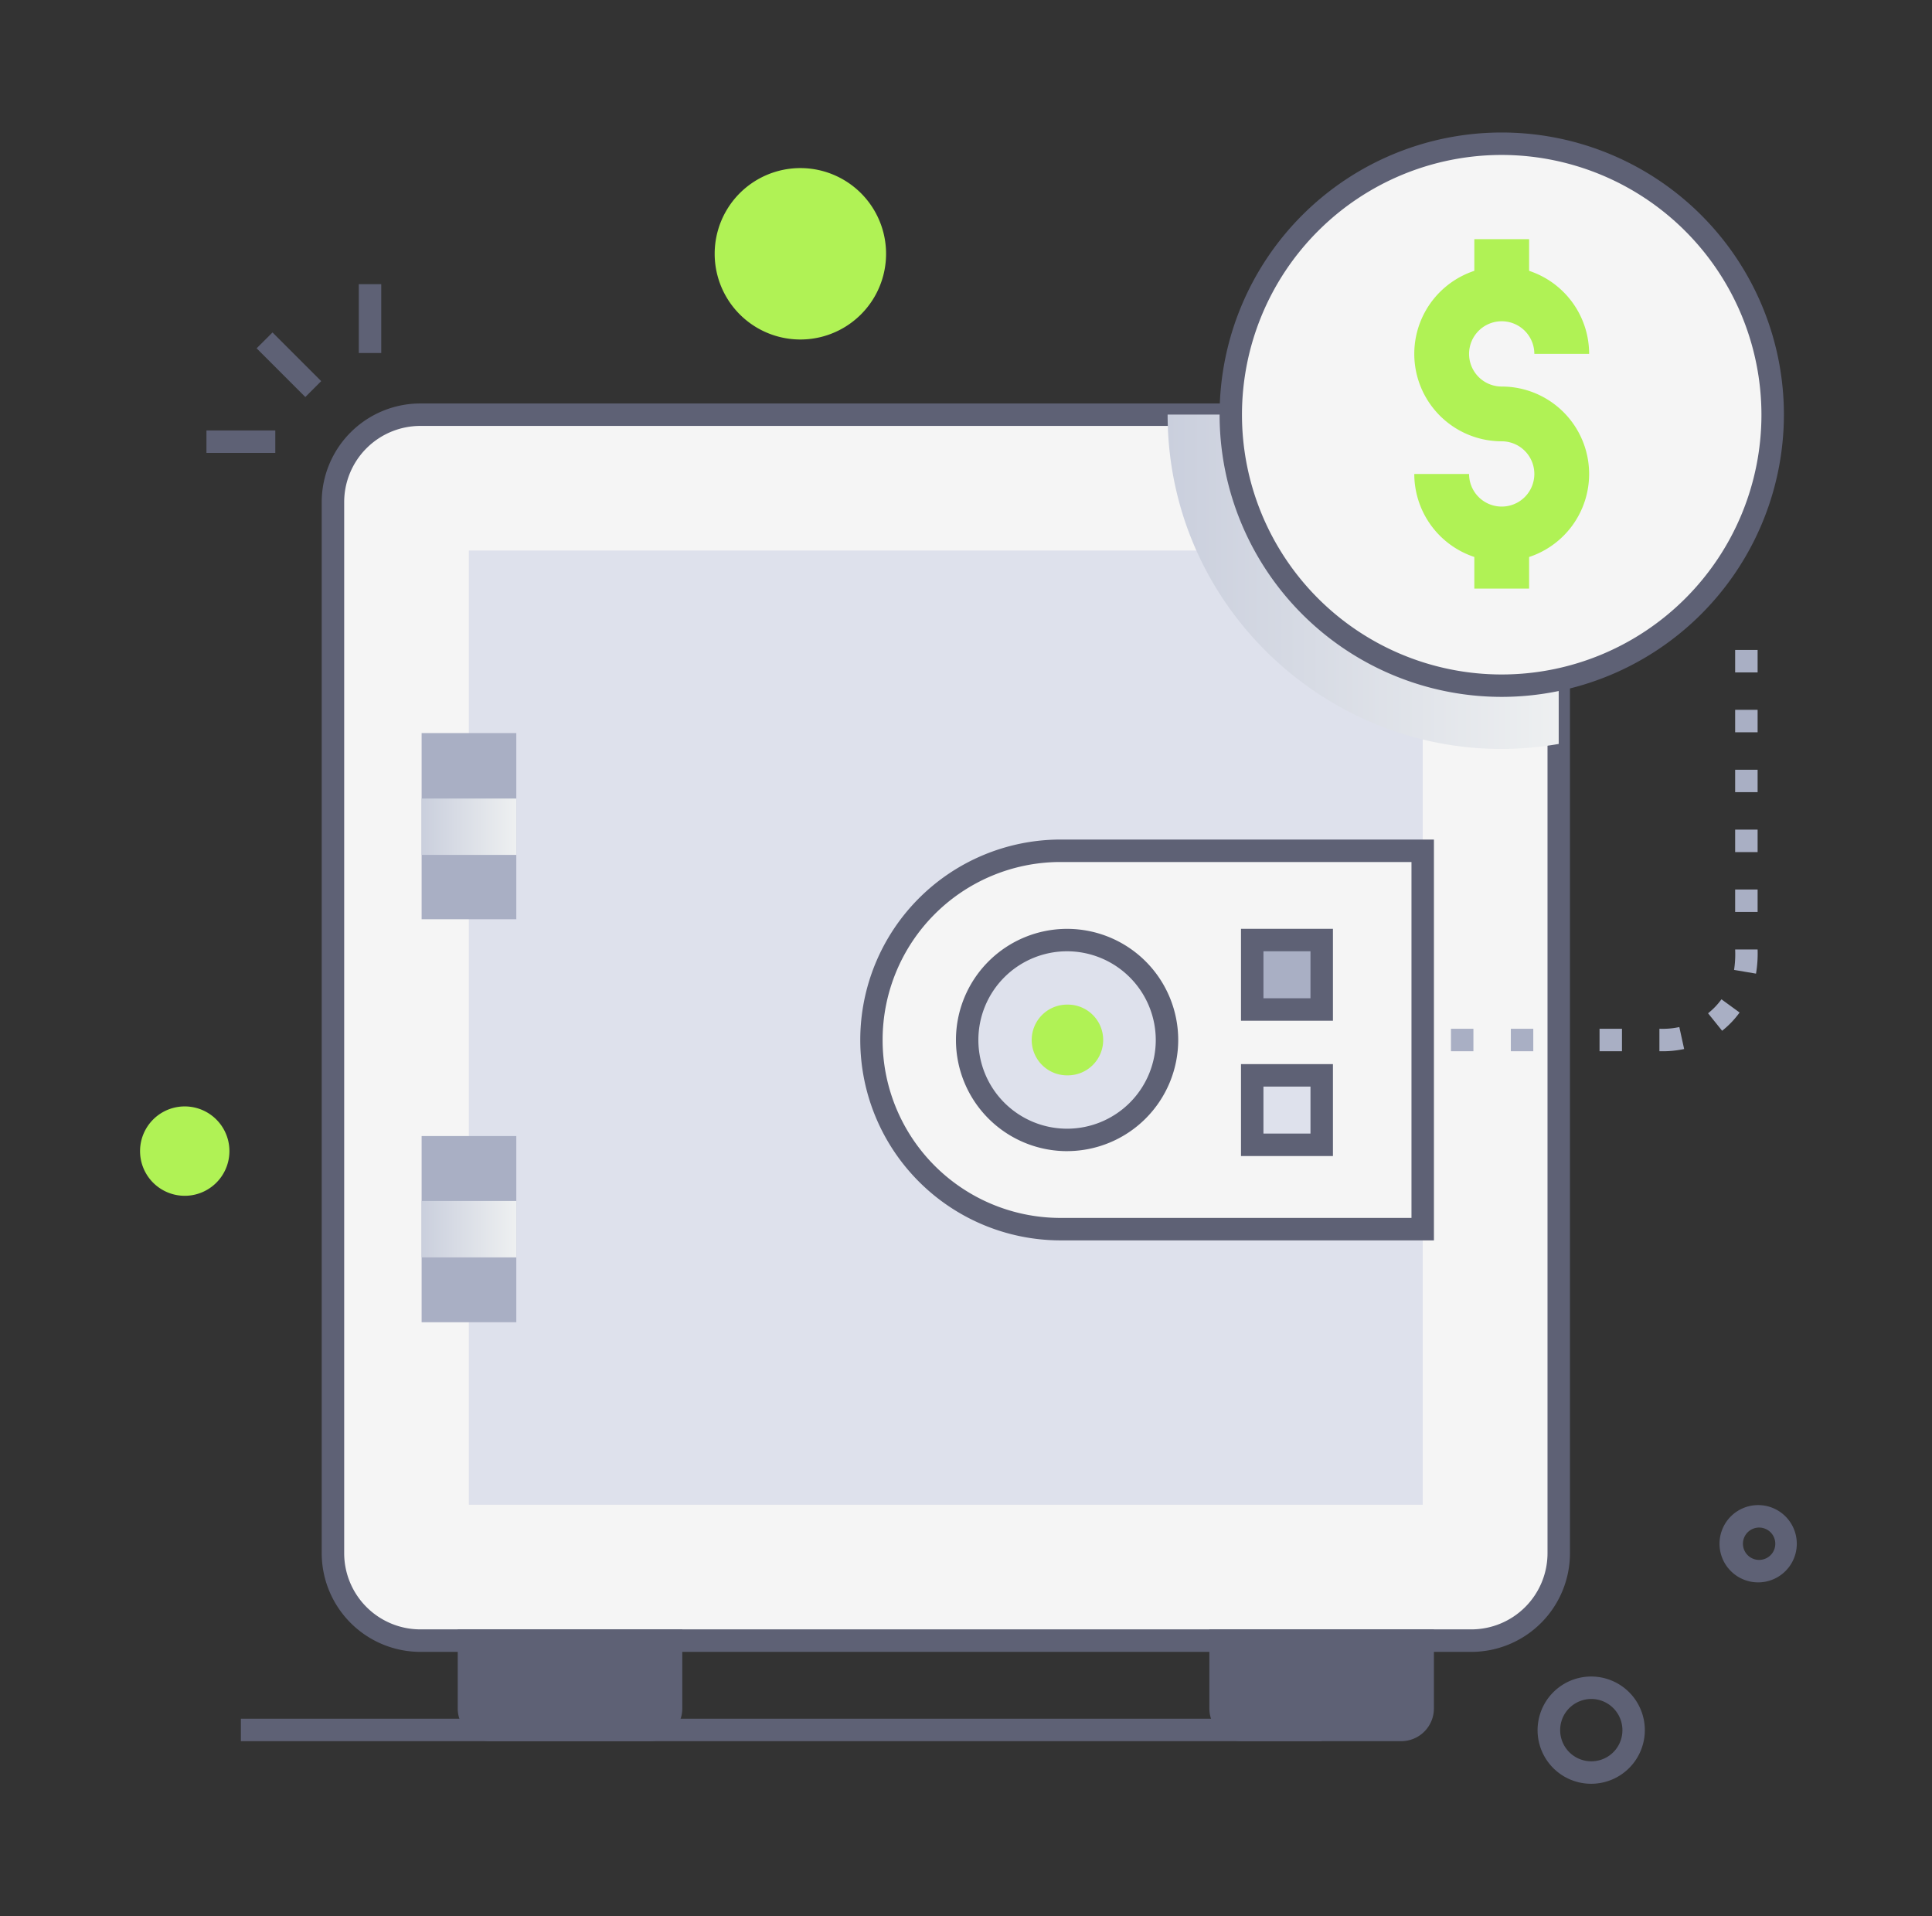 <svg xmlns="http://www.w3.org/2000/svg" width="121" height="120" fill="none"><rect width="100%" height="100%" fill="#333333" stroke="none"/><path fill="#F5F5F5" d="M92.153 25.969H26.322a5.47 5.47 0 0 0-5.47 5.47V97.27a5.47 5.47 0 0 0 5.47 5.471h65.831a5.47 5.47 0 0 0 5.47-5.47V31.438a5.47 5.47 0 0 0-5.47-5.47Z"/><path fill="#F5F5F5" d="M97.621 31.74v65.23a5.768 5.768 0 0 1-5.768 5.771H26.622a5.771 5.771 0 0 1-5.77-5.77V31.738a5.77 5.77 0 0 1 5.77-5.77h65.231a5.77 5.77 0 0 1 5.768 5.77Z"/><path fill="#5E6175" d="M92.15 103.444H26.323a6.186 6.186 0 0 1-6.174-6.178V31.439a6.18 6.18 0 0 1 6.174-6.173H92.15a6.183 6.183 0 0 1 6.176 6.173v65.827a6.183 6.183 0 0 1-6.176 6.178ZM26.323 26.672a4.774 4.774 0 0 0-4.767 4.767v65.827a4.774 4.774 0 0 0 4.767 4.769H92.15a4.774 4.774 0 0 0 4.77-4.77V31.44a4.774 4.774 0 0 0-4.77-4.767H26.32Z"/><path fill="#DEE1EC" d="M89.104 34.488H29.37v59.733h59.733V34.488Z"/><path fill="#DEE1EC" d="M89.104 34.488H29.37v59.733h59.733V34.488Z"/><path fill="#A9AFC4" d="M32.336 45.907h-5.93v11.658h5.93V45.907ZM32.336 71.142h-5.93V82.8h5.93V71.142Z"/><path fill="#5E6175" d="M40.687 108.333h-9.975a1.338 1.338 0 0 1-1.34-1.341v-4.251h12.655v4.251a1.338 1.338 0 0 1-.827 1.239 1.348 1.348 0 0 1-.513.102ZM87.756 108.333h-9.968a1.34 1.34 0 0 1-1.343-1.341v-4.251h12.657v4.251a1.34 1.34 0 0 1-1.346 1.341Z"/><path fill="#5E6175" d="M40.687 109.036h-9.975a2.048 2.048 0 0 1-2.044-2.044v-4.955h14.063v4.955a2.05 2.05 0 0 1-2.044 2.044Zm-10.613-5.592v3.548a.64.64 0 0 0 .638.638h9.975a.636.636 0 0 0 .637-.638v-3.548h-11.25ZM87.756 109.036h-9.968a2.05 2.05 0 0 1-2.046-2.044v-4.955h14.063v4.955a2.05 2.05 0 0 1-2.049 2.044Zm-10.612-5.592v3.548a.64.64 0 0 0 .64.638h9.972a.641.641 0 0 0 .591-.393.641.641 0 0 0 .05-.245v-3.548H77.143Z"/><path fill="url(#a)" d="M97.621 31.74v14.847c-12.677 2.217-24.494-7.582-24.494-20.625h18.727a5.77 5.77 0 0 1 5.767 5.777Z" style="mix-blend-mode:multiply"/><path fill="#F5F5F5" d="M94.05 42.938c9.372 0 16.97-7.598 16.97-16.97C111.02 16.599 103.422 9 94.05 9c-9.37 0-16.968 7.597-16.968 16.969 0 9.371 7.597 16.968 16.969 16.968Z"/><path fill="#5E6175" d="M94.05 43.64a17.671 17.671 0 1 1 17.675-17.671A17.69 17.69 0 0 1 94.05 43.64Zm0-33.937a16.267 16.267 0 1 0 16.268 16.266A16.283 16.283 0 0 0 94.05 9.703Z"/><path fill="#B0F255" d="M94.051 35.156a5.482 5.482 0 0 1-5.475-5.475h3.431a2.044 2.044 0 1 0 2.044-2.046 5.475 5.475 0 1 1 5.475-5.475h-3.431a2.044 2.044 0 1 0-2.044 2.046 5.475 5.475 0 0 1 0 10.95Z"/><path fill="#B0F255" d="M95.767 14.977h-3.431v3.421h3.431v-3.421ZM95.767 33.438h-3.431v3.422h3.431v-3.422Z"/><path fill="#5E6175" d="m17.067 20.818-.995.994 3.05 3.05.994-.995-3.05-3.049ZM23.877 17.794h-1.406v4.312h1.406v-4.312ZM17.242 26.956H12.93v1.406h4.312v-1.406ZM110.171 99.091a2.42 2.42 0 1 1 .02-4.838 2.42 2.42 0 0 1-.02 4.838Zm0-1.406a1.015 1.015 0 0 0 .937-.622 1.017 1.017 0 0 0-.216-1.104 1.013 1.013 0 1 0-.716 1.726h-.005ZM99.66 111.703a3.354 3.354 0 0 1-3.296-4.017 3.358 3.358 0 1 1 3.296 4.017Zm0-5.311a1.963 1.963 0 0 0-1.62.867 1.956 1.956 0 0 0 .38 2.591 1.957 1.957 0 0 0 1.801.365 1.942 1.942 0 0 0 1.352-1.483 1.955 1.955 0 0 0-1.916-2.34h.003Z"/><path fill="#F5F5F5" d="M89.104 76.971H66.318a11.848 11.848 0 0 1 0-23.693h22.786v23.693Z"/><path fill="#5E6175" d="M89.806 77.674h-23.49a12.55 12.55 0 0 1 0-25.099h23.49v25.1Zm-23.49-23.693a11.144 11.144 0 0 0 0 22.287H88.4V53.981H66.317Z"/><path fill="#DEE1EC" d="M66.83 71.384a6.258 6.258 0 1 0 0-12.516 6.258 6.258 0 0 0 0 12.516Z"/><path fill="#A9AFC4" d="M82.778 58.868h-4.352v4.352h4.352v-4.352Z"/><path fill="#DEE1EC" d="M82.778 67.34h-4.352v4.353h4.352v-4.352ZM66.83 71.384a6.258 6.258 0 1 0 0-12.516 6.258 6.258 0 0 0 0 12.516Z"/><path fill="#5E6175" d="M66.83 72.087a6.96 6.96 0 1 1 6.961-6.961 6.97 6.97 0 0 1-6.96 6.96Zm0-12.516a5.555 5.555 0 1 0 5.555 5.555 5.562 5.562 0 0 0-5.555-5.555ZM83.481 63.921h-5.758v-5.756h5.758v5.756Zm-4.352-1.406h2.946V59.57h-2.946v2.944ZM83.481 72.394h-5.758v-5.757h5.758v5.757Zm-4.352-1.407h2.946v-2.943h-2.946v2.944Z"/><path fill="#B0F255" d="M66.83 67.34a2.215 2.215 0 1 0 0-4.429 2.215 2.215 0 0 0 0 4.43Z"/><path fill="url(#b)" d="M32.336 50.006h-5.93v3.53h5.93v-3.53Z" style="mix-blend-mode:multiply"/><path fill="url(#c)" d="M32.336 75.209h-5.93v3.53h5.93v-3.53Z" style="mix-blend-mode:multiply"/><path fill="#B0F255" d="M50.127 21.26a5.367 5.367 0 1 0 0-10.734 5.367 5.367 0 0 0 0 10.734ZM11.57 74.883a2.798 2.798 0 1 0 0-5.597 2.798 2.798 0 0 0 0 5.597Z"/><path fill="#A9AFC4" d="M103.928 65.829v-1.406c.418.017.837-.018 1.247-.106l.302 1.374a6.438 6.438 0 0 1-1.549.138Zm-2.344 0h-1.406v-1.406h1.406v1.406Zm6.277-1.275-.886-1.1c.318-.252.6-.547.839-.876l1.136.828a5.784 5.784 0 0 1-1.101 1.148h.012Zm2.128-3.581-1.385-.235c.064-.423.087-.852.067-1.28h1.407a7.602 7.602 0 0 1-.101 1.515h.012Zm.089-3.865h-1.407v-1.406h1.407v1.406Zm0-3.75h-1.407v-1.406h1.407v1.406Zm0-3.75h-1.407v-1.406h1.407v1.406Zm0-3.75h-1.407v-1.406h1.407v1.406Zm0-3.75h-1.407v-1.406h1.407v1.406ZM96.03 65.829h-1.407v-1.406h1.406v1.406Zm-3.75 0h-1.407v-1.406h1.406v1.406Z"/><path fill="#5E6175" d="M82.776 107.63h-67.69v1.406h67.69v-1.406Z"/><defs><linearGradient id="a" x1="73.127" x2="97.621" y1="36.434" y2="36.434" gradientUnits="userSpaceOnUse"><stop stop-color="#CACFDD"/><stop offset="1" stop-color="#EEF0F1"/></linearGradient><linearGradient id="b" x1="26.406" x2="32.336" y1="51.771" y2="51.771" gradientUnits="userSpaceOnUse"><stop stop-color="#CACFDD"/><stop offset="1" stop-color="#EEF0F1"/></linearGradient><linearGradient id="c" x1="26.406" x2="32.336" y1="76.971" y2="76.971" gradientUnits="userSpaceOnUse"><stop stop-color="#CACFDD"/><stop offset="1" stop-color="#EEF0F1"/></linearGradient></defs></svg>